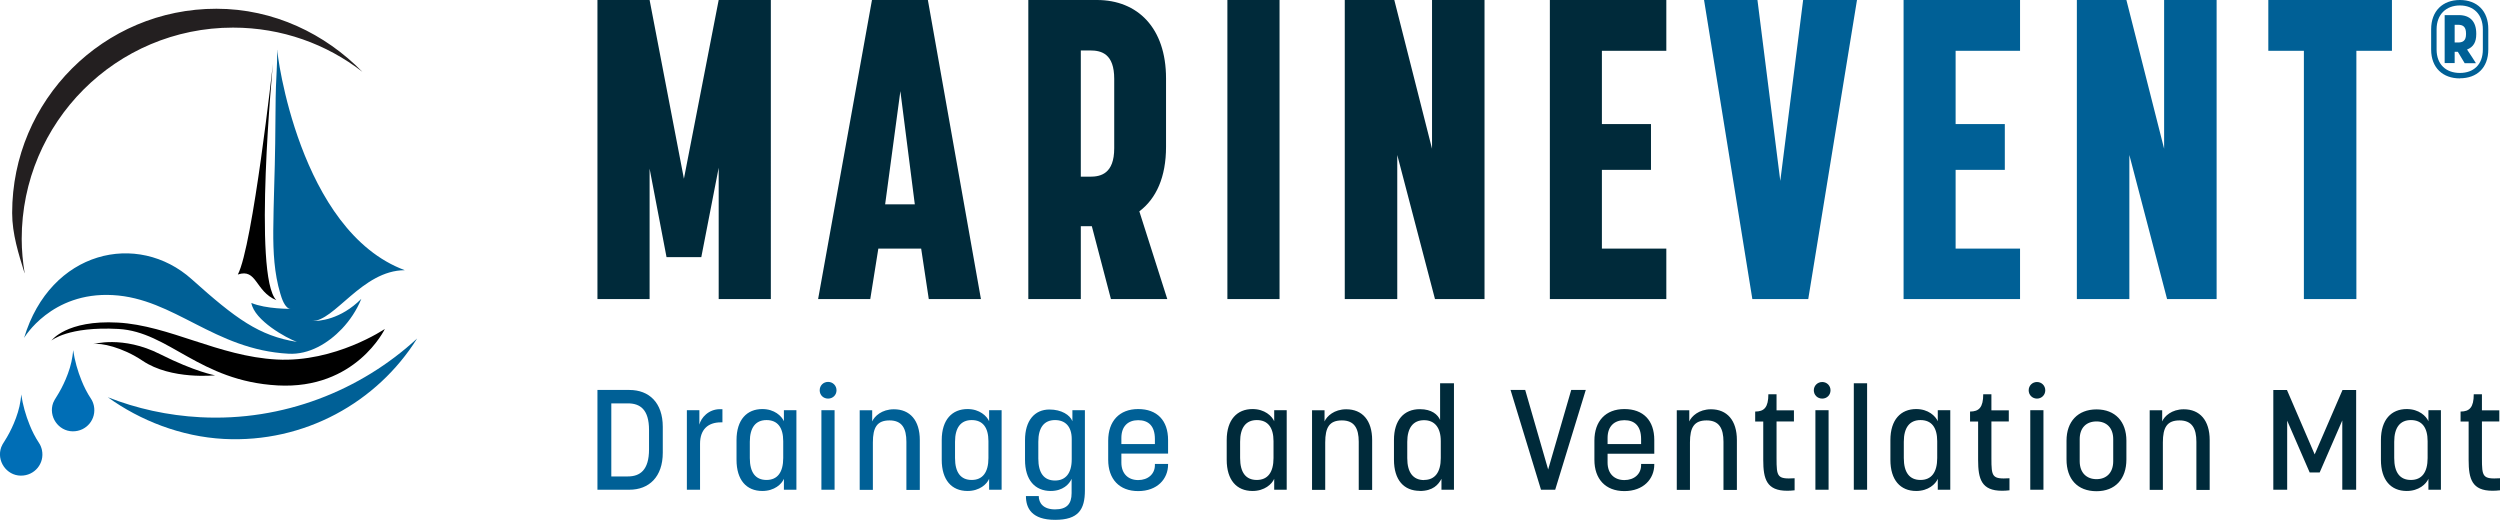 <?xml version="1.0" encoding="UTF-8"?><svg id="Layer_1" xmlns="http://www.w3.org/2000/svg" xmlns:xlink="http://www.w3.org/1999/xlink" viewBox="0 0 220.02 45.75"><defs><clipPath id="clippath"><rect y="0" width="220.02" height="45.75" fill="none"/></clipPath><clipPath id="clippath-1"><rect y="0" width="220.02" height="45.75" fill="none"/></clipPath></defs><g clip-path="url(#clippath)"><path d="M2.17,24.04c-.16-.98-.26-1.99-.26-3.01C1.91,10.76,10.23,2.43,20.51,2.43c4.29,0,8.24,1.45,11.38,3.89-3.26-3.34-7.8-5.55-12.84-5.55C9.12.76,1.07,8.81,1.07,18.74c0,1.86.57,3.61,1.09,5.3" fill="#231f20"/><path d="M9.49,34.96c2.54,1,5.28,1.61,8.15,1.76,7.28.38,14.1-2.35,19.07-6.93-3.52,5.62-9.92,9.21-17.01,8.84-3.76-.2-7.37-1.62-10.21-3.67" fill="#006096"/><path d="M4.52,29.98s1.32-1.84,5.85-1.59c4.53.25,8.84,2.97,13.98,3.25,5.14.28,9.52-2.69,9.52-2.69,0,0-2.55,5.35-9.44,4.97-6.89-.38-9.56-4.72-14.01-4.97-4.45-.24-5.89,1.02-5.89,1.02"/><path d="M24.4,4.4c0,1.49-.13,2.93-.14,4.21-.01,1.33-.02,2.66-.04,3.99-.03,2.56-.15,5.13-.17,7.69-.01,1.86.08,3.75.62,5.55.1.34.4,1.35.92,1.34,0,0-2.17.03-3.47-.52.27,1.55,3.1,3.1,4.01,3.43-3.32-.53-5.37-2.03-9.25-5.51-4.76-4.27-12.44-2.55-14.76,5.16,0,0,2.38-4.07,7.81-3.77,5.43.3,8.9,4.8,15.46,5.16,1.81.1,3.49-.92,4.7-2.19.68-.72,1.3-1.62,1.71-2.64-1.83,1.83-3.72,1.98-4.37,1.95,1.99.09,4.43-4.47,8.2-4.47-9.31-3.45-11.29-19.23-11.22-19.39" fill="#006096"/><path d="M8.19,30.29s2.61-.78,5.88.87c3.14,1.58,4.86,1.87,4.86,1.87,0,0-3.86.42-6.38-1.28-1.77-1.19-3.7-1.61-4.37-1.46"/><path d="M24.02,5.62s-1.79,18.71.3,20.8c-1.88-.79-1.7-2.83-3.39-2.26,1.32-2.49,3.09-18.54,3.09-18.54"/><path d="M1.87,34.69c-.02.19-.03.36-.06.54-.1.71-.32,1.39-.6,2.05-.23.54-.5,1.06-.82,1.56-.11.16-.21.33-.28.51-.44,1.19.45,2.5,1.72,2.51,1.22.01,2.11-1.08,1.86-2.26-.05-.22-.13-.43-.26-.62-.33-.5-.6-1.03-.82-1.58-.35-.86-.6-1.75-.74-2.67,0,0,0-.01,0-.03" fill="#006eb6"/><path d="M6.44,30.79c-.02.19-.03.36-.06.54-.1.71-.32,1.39-.6,2.05-.23.54-.5,1.06-.82,1.56-.1.16-.21.33-.28.51-.44,1.19.45,2.5,1.72,2.51,1.22.01,2.11-1.08,1.86-2.26-.05-.22-.13-.43-.26-.62-.33-.5-.6-1.03-.82-1.58-.35-.86-.6-1.75-.74-2.67,0,0,0-.01,0-.03" fill="#006eb6"/><path d="M216.32,2.18c.45,0,.71.18.71.77v.05c0,.59-.28.74-.71.74h-.29v-1.56h.29ZM216.03,5.56v-1h.28l.6,1h.99c-.1-.19-.52-.8-.78-1.2.56-.22.81-.65.81-1.35v-.06c0-1.05-.54-1.62-1.53-1.62h-1.25v4.22h.88ZM216.49,6.42c-1.21,0-2.05-.74-2.05-2.06v-1.78c0-1.32.85-2.1,2.05-2.1s2.02.78,2.02,2.1v1.78c0,1.32-.81,2.06-2.02,2.06M216.49,6.89c1.5,0,2.5-.92,2.5-2.54v-1.78C219,.96,218,0,216.49,0s-2.53.96-2.53,2.58v1.78c0,1.62,1.04,2.54,2.53,2.54" fill="#006096"/></g><path d="M158.69,0l-2.01,15.92-2.01-15.92h-4.7l4.25,26.32h4.92l4.29-26.32h-4.74ZM167.53,0v26.32h10.25v-4.44h-5.67v-6.93h4.33v-4.03h-4.33v-6.45h5.67V0h-10.25ZM190.46,0v13.09l-3.32-13.09h-4.36v26.32h4.62v-12.68l3.32,12.68h4.36V0h-4.62ZM199.63,0v4.47h3.13v21.85h4.62V4.47h3.13V0h-10.89Z" fill="#006096"/><g clip-path="url(#clippath-1)"><path d="M146.65,0h-10.25v26.32h10.25v-4.44h-5.67v-6.93h4.32v-4.03h-4.32v-6.45h5.67V0ZM130.65,0h-4.62v13.09L122.71,0h-4.36v26.32h4.62v-12.68l3.32,12.68h4.36V0ZM112.61,0h-4.59v26.32h4.59V0ZM95.94,4.44c1.01,0,2.12.3,2.12,2.5v6.11c0,2.24-1.19,2.5-2.12,2.5h-.82V4.44h.82ZM95.12,26.32v-6.41h.97l1.68,6.41h4.96l-2.46-7.72c1.49-1.12,2.35-3.02,2.35-5.67v-6.04C102.62,2.46,100.12,0,96.54,0h-6.04v26.32h4.62ZM81.74,26.32h4.59L81.66,0h-4.92l-4.74,26.32h4.59l.71-4.44h3.77l.67,4.44ZM79.24,8.02l1.27,9.96h-2.61l1.34-9.96ZM58.66,22.63h3.06l1.53-7.87v11.56h4.59V0h-4.59l-3.06,15.73L57.17,0h-4.59v26.32h4.59v-11.48l1.49,7.79Z" fill="#002a3a"/><path d="M219.96,36.11h-1.53v-1.41h-.72c0,1.15-.37,1.52-1.16,1.52v.88h.71v3.39c0,1.67.3,2.7,2.1,2.7.2,0,.42-.01.66-.04v-1.06c-1.53.09-1.59-.12-1.59-1.77v-3.23h1.53v-1ZM212.18,42.24c-.97,0-1.47-.66-1.47-1.93v-1.43c0-1.25.51-1.91,1.47-1.91s1.47.64,1.47,1.86v1.48c0,1.26-.51,1.93-1.47,1.93M211.81,43.21c1.07,0,1.71-.61,1.91-1.07v.96h1.1v-7h-1.1v.97c-.2-.45-.83-1.07-1.91-1.07-1.35,0-2.27.93-2.27,2.73v1.74c0,1.77.87,2.74,2.27,2.74M204.15,41.58l1.99-4.58v6.1h1.22v-8.78h-1.2l-2.45,5.67-2.44-5.67h-1.2v8.78h1.22v-6.08l1.98,4.56h.87ZM194.47,43.1v-4.37c0-1.74-.87-2.71-2.28-2.71-1.06,0-1.71.61-1.9,1.07v-.98h-1.1v7h1.16v-4.17c0-1.33.37-1.94,1.47-1.94s1.48.71,1.48,1.88v4.24h1.17ZM184.51,37.09c.87,0,1.47.55,1.47,1.56v1.94c0,1.03-.61,1.58-1.47,1.58s-1.48-.55-1.48-1.58v-1.94c0-1.01.59-1.56,1.48-1.56M184.51,43.23c1.64,0,2.63-1.07,2.63-2.79v-1.66c0-1.67-.98-2.75-2.63-2.75s-2.64,1.08-2.64,2.75v1.66c0,1.72.96,2.79,2.64,2.79M180,34.35c0-.41-.32-.73-.73-.73s-.73.32-.73.73.32.73.73.73.73-.32.73-.73M179.84,36.1h-1.16v7h1.16v-7ZM176.79,36.11h-1.53v-1.41h-.72c0,1.15-.37,1.52-1.16,1.52v.88h.71v3.39c0,1.67.3,2.7,2.1,2.7.2,0,.42-.01.66-.04v-1.06c-1.53.09-1.59-.12-1.59-1.77v-3.23h1.53v-1ZM169.02,42.24c-.97,0-1.47-.66-1.47-1.93v-1.43c0-1.25.51-1.91,1.47-1.91s1.47.64,1.47,1.86v1.48c0,1.26-.51,1.93-1.47,1.93M168.64,43.21c1.07,0,1.71-.61,1.9-1.07v.96h1.1v-7h-1.1v.97c-.2-.45-.83-1.07-1.9-1.07-1.35,0-2.27.93-2.27,2.73v1.74c0,1.77.87,2.74,2.27,2.74M163.15,43.1h1.17v-9.37h-1.17v9.37ZM161.1,34.35c0-.41-.32-.73-.73-.73s-.74.32-.74.73.32.73.74.73.73-.32.73-.73M160.93,36.1h-1.16v7h1.16v-7ZM157.88,36.11h-1.53v-1.41h-.72c0,1.15-.37,1.52-1.16,1.52v.88h.71v3.39c0,1.67.3,2.7,2.1,2.7.2,0,.42-.01.66-.04v-1.06c-1.53.09-1.59-.12-1.59-1.77v-3.23h1.53v-1ZM152.86,43.1v-4.37c0-1.74-.87-2.71-2.28-2.71-1.06,0-1.71.61-1.91,1.07v-.98h-1.1v7h1.16v-4.17c0-1.33.37-1.94,1.47-1.94s1.48.71,1.48,1.88v4.24h1.17ZM141.48,38.54c0-1.02.59-1.56,1.48-1.56s1.47.5,1.47,1.66v.44h-2.95v-.54ZM145.59,38.72c0-1.72-.97-2.72-2.63-2.72s-2.64,1.07-2.64,2.78v1.69c0,1.68.97,2.75,2.64,2.75s2.63-1.06,2.63-2.34v-.05h-1.16v.11c0,.77-.6,1.31-1.47,1.31s-1.48-.55-1.48-1.54v-.78h4.11v-1.21ZM136.87,43.1l2.69-8.78h-1.28l-2.03,7-2.02-7h-1.29l2.68,8.78h1.26ZM125.33,42.25c-.97,0-1.48-.68-1.48-1.93v-1.43c0-1.21.5-1.91,1.48-1.91.92,0,1.47.64,1.47,1.84v1.49c0,1.26-.52,1.93-1.47,1.93M124.95,43.21c1.17,0,1.64-.56,1.91-1.07v.96h1.1v-9.37h-1.22v3.23c-.2-.46-.72-.95-1.78-.95-1.41,0-2.28.97-2.28,2.71v1.74c0,1.78.87,2.74,2.28,2.74M120.76,43.1v-4.37c0-1.74-.87-2.71-2.28-2.71-1.06,0-1.71.61-1.91,1.07v-.98h-1.1v7h1.16v-4.17c0-1.33.37-1.94,1.47-1.94s1.48.71,1.48,1.88v4.24h1.17ZM110.61,42.24c-.97,0-1.47-.66-1.47-1.93v-1.43c0-1.25.51-1.91,1.47-1.91s1.47.64,1.47,1.86v1.48c0,1.26-.51,1.93-1.47,1.93M110.23,43.21c1.07,0,1.71-.61,1.91-1.07v.96h1.1v-7h-1.1v.97c-.2-.45-.83-1.07-1.91-1.07-1.35,0-2.27.93-2.27,2.73v1.74c0,1.77.87,2.74,2.27,2.74" fill="#002a3a"/><path d="M98.69,38.54c0-1.02.58-1.56,1.48-1.56s1.47.5,1.47,1.66v.44h-2.95v-.54ZM102.8,38.72c0-1.72-.97-2.72-2.63-2.72s-2.64,1.07-2.64,2.78v1.69c0,1.68.97,2.75,2.64,2.75s2.63-1.06,2.63-2.34v-.05h-1.16v.11c0,.77-.6,1.31-1.47,1.31s-1.48-.55-1.48-1.54v-.79h4.11v-1.21ZM92.85,42.29c-.97,0-1.47-.66-1.47-1.93v-1.48c0-1.25.51-1.91,1.47-1.91.9,0,1.47.56,1.47,1.67v1.78c0,1.25-.55,1.87-1.47,1.87M92.47,43.21c1.07,0,1.64-.6,1.84-1.07v1.26c0,.95-.42,1.43-1.46,1.43s-1.43-.57-1.43-1.17h-1.13c0,1.07.52,2.09,2.57,2.09s2.62-.91,2.62-2.59v-7.06h-1.1v.97c-.21-.55-.96-1.03-2.02-1.03-1.31,0-2.15.98-2.15,2.69v1.74c0,1.77.87,2.74,2.27,2.74M85.52,42.24c-.97,0-1.47-.66-1.47-1.93v-1.43c0-1.25.51-1.91,1.47-1.91s1.47.64,1.47,1.86v1.48c0,1.26-.51,1.93-1.47,1.93M85.15,43.21c1.07,0,1.71-.61,1.9-1.07v.96h1.1v-7h-1.1v.97c-.2-.45-.83-1.07-1.9-1.07-1.35,0-2.27.93-2.27,2.73v1.74c0,1.77.87,2.74,2.27,2.74M80.95,43.1v-4.37c0-1.74-.87-2.71-2.28-2.71-1.06,0-1.71.61-1.91,1.07v-.98h-1.1v7h1.16v-4.17c0-1.33.37-1.94,1.47-1.94s1.48.71,1.48,1.88v4.24h1.17ZM73.62,34.35c0-.41-.32-.74-.74-.74s-.74.32-.74.74.32.73.74.73.74-.32.74-.73M73.45,36.1h-1.16v7h1.16v-7ZM67.46,42.24c-.97,0-1.47-.66-1.47-1.93v-1.43c0-1.25.51-1.91,1.47-1.91s1.47.64,1.47,1.86v1.48c0,1.26-.51,1.93-1.47,1.93M67.09,43.21c1.07,0,1.71-.61,1.9-1.07v.96h1.1v-7h-1.1v.97c-.2-.45-.83-1.07-1.9-1.07-1.35,0-2.27.93-2.27,2.73v1.74c0,1.77.87,2.74,2.27,2.74M63.37,36.01c-1.02,0-1.67.76-1.82,1.36v-1.27h-1.1v7h1.16v-4.05c0-1.24.69-1.88,1.83-1.88h.14v-1.16h-.21ZM53.8,41.93v-6.43h1.46c1.07,0,1.86.53,1.86,2.34v1.71c0,1.83-.8,2.38-1.86,2.38h-1.46ZM55.39,43.1c1.73,0,2.94-1.13,2.94-3.26v-2.27c0-2.14-1.21-3.25-2.94-3.25h-2.81v8.78h2.81Z" fill="#006096"/></g></svg>